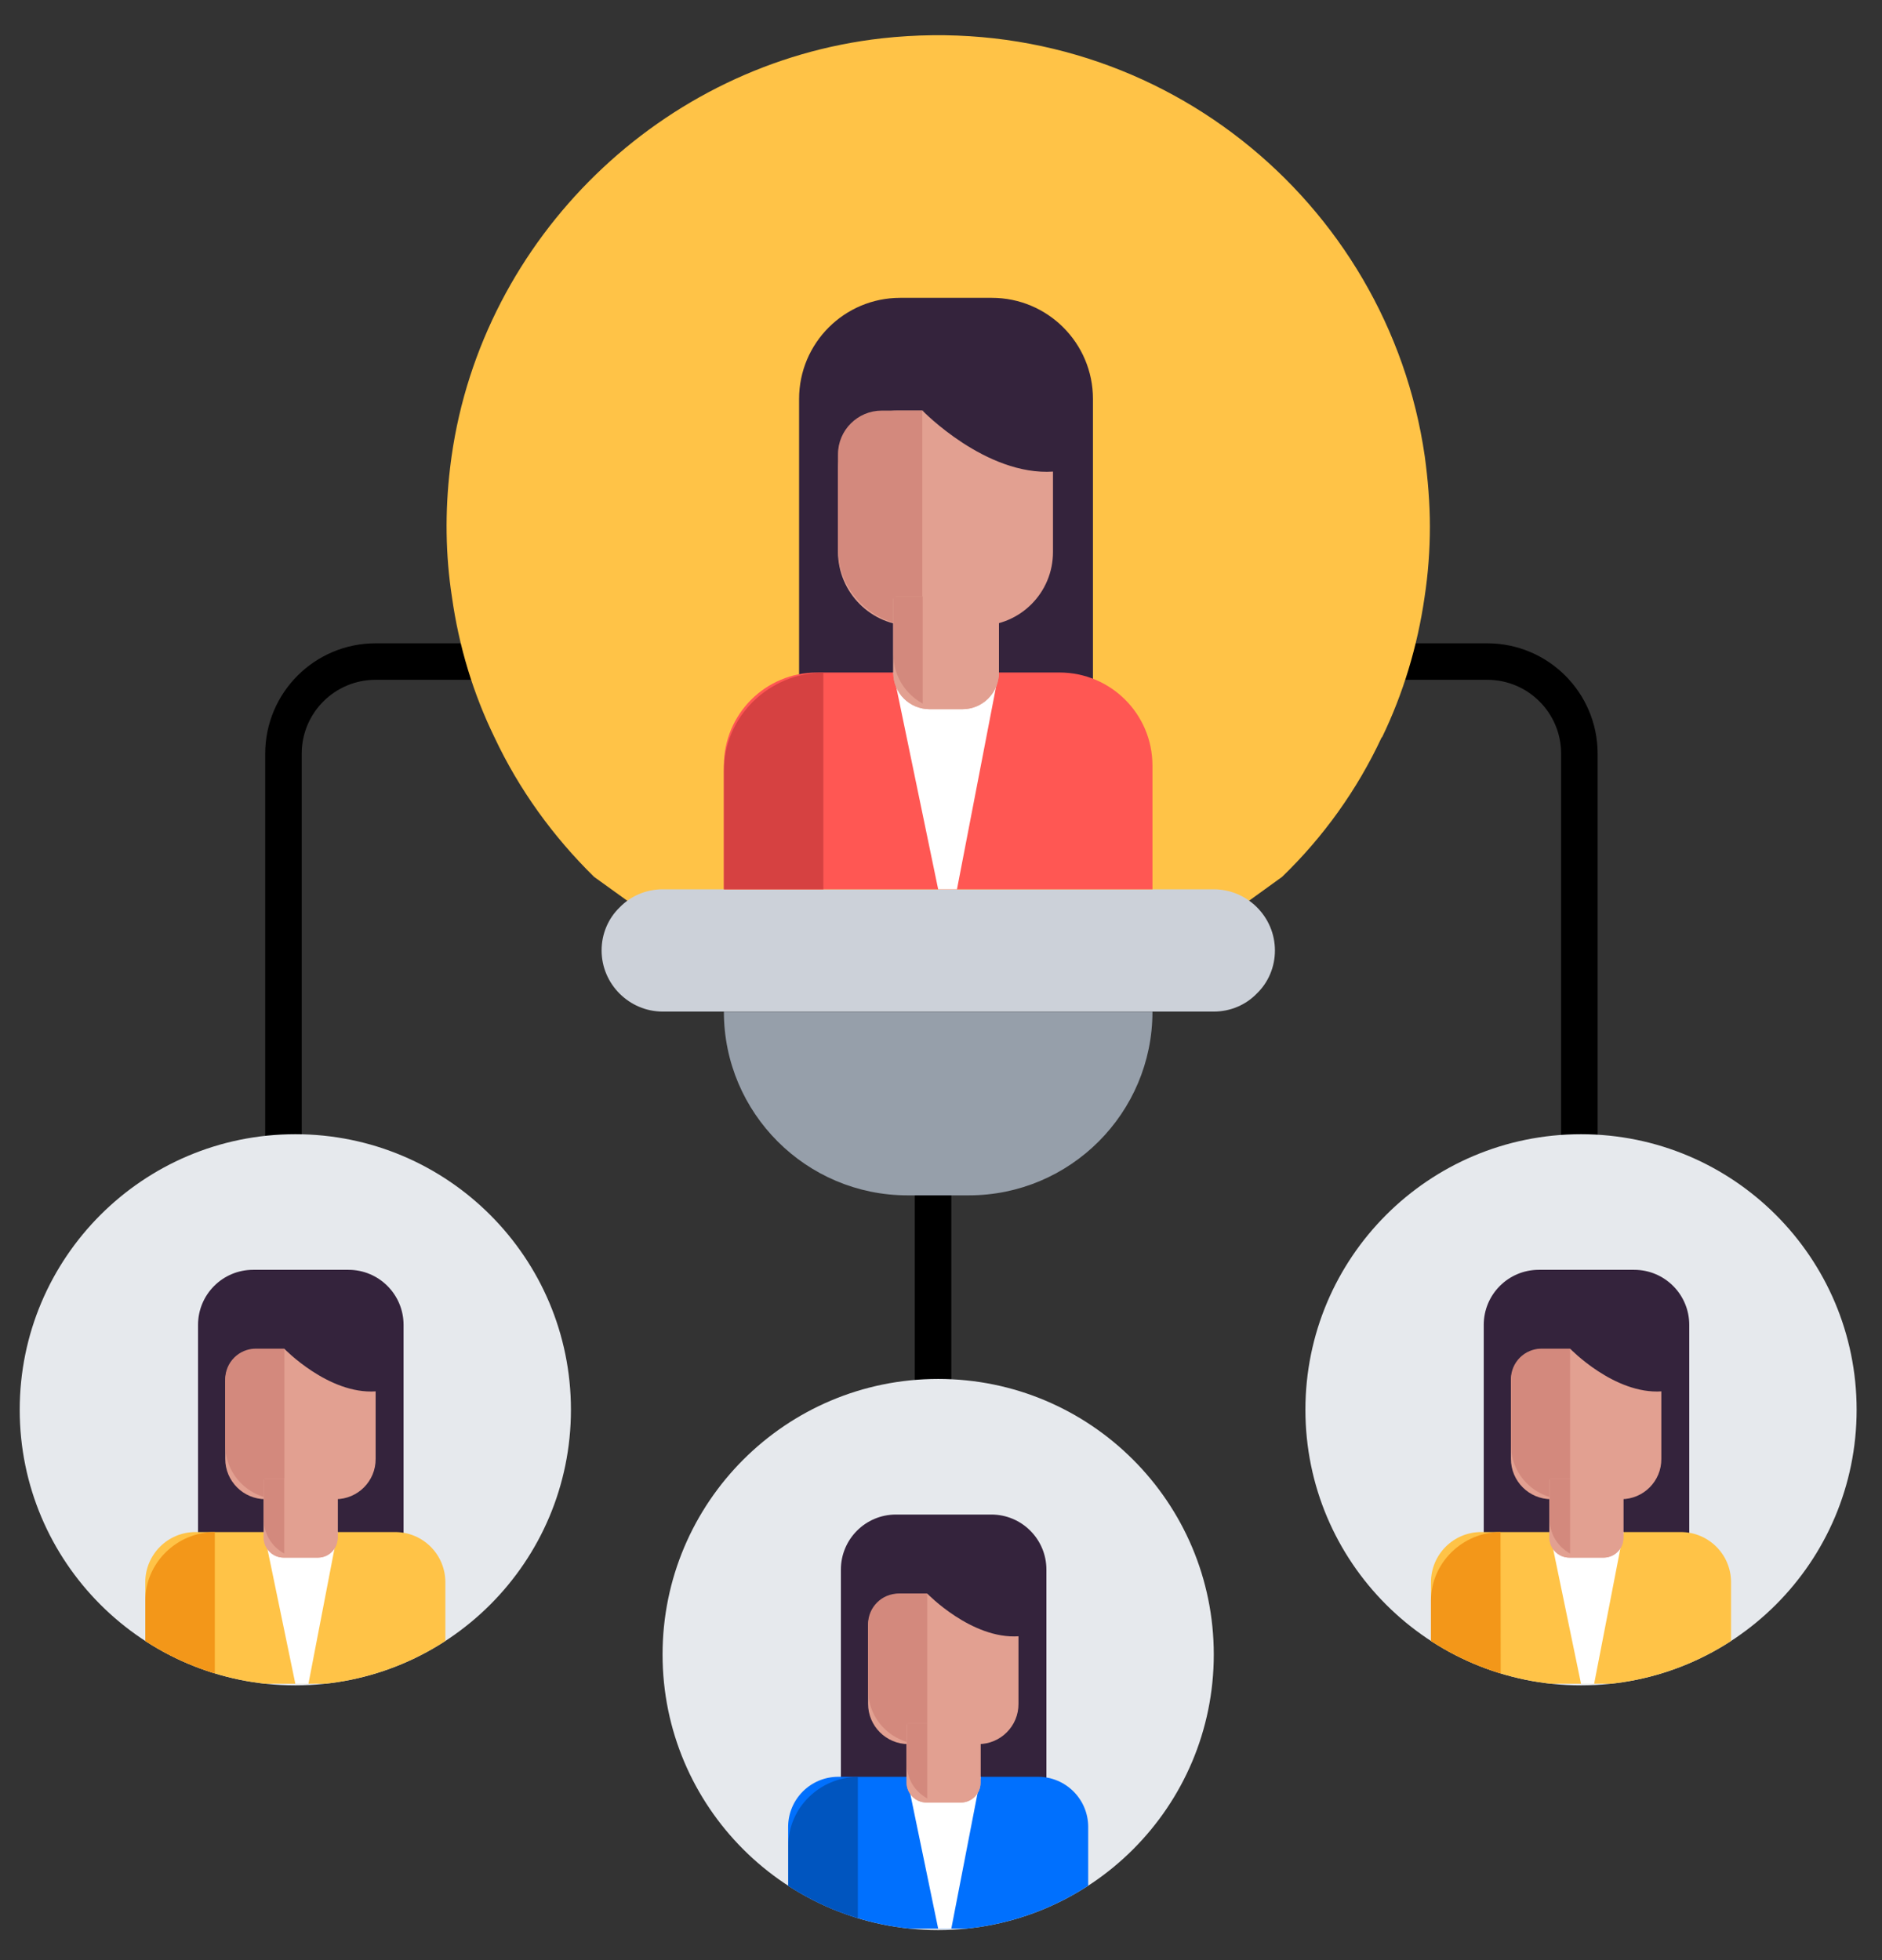 <svg enable-background="new 0 0 103.11 107.4" viewBox="0 0 103.11 107.4" xmlns="http://www.w3.org/2000/svg" xmlns:xlink="http://www.w3.org/1999/xlink"><rect x="0" y="0" width="103.11" height="107.4" fill="#333333" stroke="none"/><clipPath id="a"><circle cx="16.18" cy="77.25" r="15.1"/></clipPath><clipPath id="b"><circle cx="86.62" cy="77.25" r="15.1"/></clipPath><clipPath id="c"><circle cx="51.4" cy="90.66" r="15.1"/></clipPath><path d="m51.12 63.9v18.05" fill="none" stroke="#000" stroke-miterlimit="10" stroke-width="2"/><path d="m86.53 73.97v-32.67c0-2.79-2.26-5.05-5.05-5.05h-60.9c-2.79 0-5.05 2.26-5.05 5.05v32.67" fill="none" stroke="#000" stroke-miterlimit="10" stroke-width="2"/><g fill="#e6e9ed"><circle cx="86.62" cy="77.25" r="15.1"/><circle cx="51.4" cy="90.66" r="15.1"/><circle cx="16.18" cy="77.25" r="15.1"/></g><path d="m78.06 25.01c-2.02-14.03-14.83-24.56-29.74-22.91-12.06 1.35-21.88 10.92-23.58 22.91-.02.19-.06.4-.08.62-.29 2.42-.25 4.81.1 7.08.38 2.71 1.17 5.31 2.33 7.69 1.35 2.87 3.21 5.44 5.46 7.65l5.39 3.88h26.93l5.37-3.88c2.25-2.17 4.12-4.77 5.46-7.65h.02c1.15-2.38 1.94-4.98 2.33-7.69.19-1.25.29-2.54.29-3.85s-.11-2.6-.28-3.85z" fill="#ffc347"/><path d="m39.66 55.44h23.48c0 5.55-4.51 10.06-10.06 10.06h-1.68-1.68c-5.55 0-10.06-4.51-10.06-10.06z" fill="#969faa"/><path d="m66.5 48.73c1.84 0 3.35 1.51 3.35 3.35 0 .92-.37 1.76-.99 2.36-.6.62-1.44.99-2.36.99h-3.35-23.49-3.35c-1.84 0-3.35-1.51-3.35-3.35 0-.92.37-1.76.99-2.36.6-.62 1.44-.99 2.36-.99h2.18 7.88 10.06 7.88z" fill="#ccd1d9"/><path d="m59.88 37.86h-16.1v-16c0-3.06 2.48-5.54 5.54-5.54h5.02c3.06 0 5.54 2.48 5.54 5.54z" fill="#34233c"/><path d="m53.65 34.29h-3.68c-2.24 0-4.06-1.82-4.06-4.06v-4.48c0-1.8 1.46-3.25 3.25-3.25h5.28c1.8 0 3.25 1.46 3.25 3.25v4.48c.01 2.25-1.8 4.06-4.04 4.06z" fill="#e2a091"/><path d="m63.14 48.73h-23.48v-6.78c0-2.82 2.28-5.1 5.1-5.1h13.28c2.82 0 5.1 2.28 5.1 5.1z" fill="#ff5753"/><path d="m45.11 48.73h-5.45v-6.5c0-2.97 2.48-5.37 5.45-5.37" fill="#d64141"/><path d="m51.4 48.73-2.46-11.87h5.78l-2.29 11.87z" fill="#fff"/><path d="m52.73 38.86h-1.8c-1.1 0-1.99-.89-1.99-1.99v-4.02c0-.09.07-.17.17-.17h5.45c.09 0 .17.07.17.17v4.02c-.01 1.1-.9 1.99-2 1.99z" fill="#e2a091"/><path d="m50.15 34.29c-2.34 0-4.24-1.9-4.24-4.24v-5.15c0-1.33 1.08-2.4 2.4-2.4h2.22v11.79z" fill="#d3897d"/><path d="m52.73 38.86h-1.8c-1.1 0-1.99-.89-1.99-1.99v-4.02c0-.09.07-.17.17-.17h5.45c.09 0 .17.07.17.17v4.02c-.01 1.1-.9 1.99-2 1.99z" fill="#e2a091"/><path d="m50.54 22.5s3.47 3.59 7.17 3.34l.22-5.06z" fill="#34233c"/><path d="m50.54 38.55-.19-.12c-.87-.56-1.4-1.52-1.4-2.56v-3.19h1.6v5.87z" fill="#d3897d"/><g clip-path="url(#a)"><path d="m22.11 84.65h-11.26v-12.05c0-1.67 1.35-3.02 3.02-3.02h5.22c1.67 0 3.02 1.35 3.02 3.02z" fill="#34233c"/><path d="m18.38 82.15h-3.83c-1.22 0-2.21-.99-2.21-2.21v-4.26c0-.98.79-1.77 1.77-1.77h4.7c.98 0 1.77.79 1.77 1.77v4.26c.01 1.22-.98 2.21-2.2 2.21z" fill="#e2a091"/><path d="m24.4 92.26h-16.44v-5.56c0-1.52 1.23-2.75 2.75-2.75h10.94c1.52 0 2.75 1.23 2.75 2.75z" fill="#ffc347"/><path d="m11.77 92.26h-3.81v-4.55c0-2.08 1.74-3.76 3.81-3.76" fill="#f39719"/><path d="m16.18 92.26-1.72-8.31h4.04l-1.6 8.31z" fill="#fff"/><path d="m17.42 85.35h-1.88c-.6 0-1.09-.49-1.09-1.09v-3.15c0-.05.04-.09.09-.09h3.87c.05 0 .09.04.09.09v3.15c0 .6-.48 1.09-1.08 1.09z" fill="#e2a091"/><path d="m15.31 82.15c-1.64 0-2.97-1.33-2.97-2.97v-3.6c0-.93.75-1.68 1.68-1.68h1.56v8.25z" fill="#d3897d"/><path d="m17.42 85.35h-1.88c-.6 0-1.09-.49-1.09-1.09v-3.15c0-.05.04-.09.09-.09h3.87c.05 0 .09.04.09.09v3.15c0 .6-.48 1.09-1.08 1.09z" fill="#e2a091"/><path d="m15.57 73.9s2.43 2.52 5.02 2.34l.16-3.54z" fill="#34233c"/><path d="m15.57 85.13-.14-.09c-.61-.39-.98-1.06-.98-1.79v-2.23h1.12z" fill="#d3897d"/></g><g clip-path="url(#b)"><path d="m92.56 84.65h-11.27v-12.05c0-1.67 1.35-3.02 3.02-3.02h5.22c1.67 0 3.02 1.35 3.02 3.02v12.05z" fill="#34233c"/><path d="m88.82 82.15h-3.83c-1.22 0-2.21-.99-2.21-2.21v-4.26c0-.98.79-1.77 1.77-1.77h4.7c.98 0 1.77.79 1.77 1.77v4.26c.01 1.22-.98 2.21-2.2 2.21z" fill="#e2a091"/><path d="m94.84 92.26h-16.44v-5.56c0-1.52 1.23-2.75 2.75-2.75h10.94c1.52 0 2.75 1.23 2.75 2.75z" fill="#ffc347"/><path d="m82.22 92.26h-3.82v-4.55c0-2.08 1.74-3.76 3.81-3.76" fill="#f39719"/><path d="m86.62 92.26-1.72-8.31h4.05l-1.61 8.31z" fill="#fff"/><path d="m87.86 85.35h-1.88c-.6 0-1.09-.49-1.09-1.09v-3.15c0-.05.04-.09.09-.09h3.87c.05 0 .09.04.09.09v3.15c.01.6-.48 1.09-1.08 1.09z" fill="#e2a091"/><path d="m85.75 82.15c-1.64 0-2.97-1.33-2.97-2.97v-3.6c0-.93.75-1.68 1.68-1.68h1.56v8.25z" fill="#d3897d"/><path d="m87.86 85.35h-1.88c-.6 0-1.09-.49-1.09-1.09v-3.15c0-.05.04-.09.09-.09h3.87c.05 0 .09.04.09.09v3.15c.01.6-.48 1.09-1.08 1.09z" fill="#e2a091"/><path d="m86.02 73.9s2.43 2.52 5.02 2.34l.16-3.54z" fill="#34233c"/><path d="m86.02 85.13-.14-.09c-.61-.39-.98-1.06-.98-1.79v-2.23h1.12z" fill="#d3897d"/></g><g clip-path="url(#c)"><path d="m57.34 98.07h-11.27v-12.06c0-1.67 1.35-3.02 3.02-3.02h5.22c1.67 0 3.02 1.35 3.02 3.02v12.06z" fill="#34233c"/><path d="m53.6 95.57h-3.83c-1.22 0-2.21-.99-2.21-2.21v-4.26c0-.98.79-1.77 1.77-1.77h4.7c.98 0 1.77.79 1.77 1.77v4.26c.01 1.22-.98 2.21-2.2 2.21z" fill="#e2a091"/><path d="m59.62 105.68h-16.44v-5.57c0-1.52 1.23-2.75 2.75-2.75h10.94c1.52 0 2.75 1.23 2.75 2.75z" fill="#0070fe"/><path d="m47 105.68h-3.81v-4.55c0-2.08 1.74-3.76 3.81-3.76" fill="#0055bf"/><path d="m51.4 105.68-1.72-8.31h4.05l-1.61 8.31z" fill="#fff"/><path d="m52.64 98.77h-1.88c-.6 0-1.09-.49-1.09-1.09v-3.15c0-.05.04-.09.09-.09h3.87c.05 0 .09.04.09.09v3.15c.01.6-.48 1.09-1.08 1.09z" fill="#e2a091"/><path d="m50.53 95.57c-1.64 0-2.97-1.33-2.97-2.97v-3.6c0-.93.75-1.68 1.68-1.68h1.56v8.25z" fill="#d3897d"/><path d="m52.64 98.77h-1.88c-.6 0-1.09-.49-1.09-1.09v-3.15c0-.05.04-.09.09-.09h3.87c.05 0 .09.04.09.09v3.15c.01.6-.48 1.09-1.08 1.09z" fill="#e2a091"/><path d="m50.8 87.32s2.43 2.52 5.02 2.34l.16-3.54z" fill="#34233c"/><path d="m50.8 98.55-.14-.09c-.61-.39-.98-1.06-.98-1.79v-2.23h1.12z" fill="#d3897d"/></g></svg>